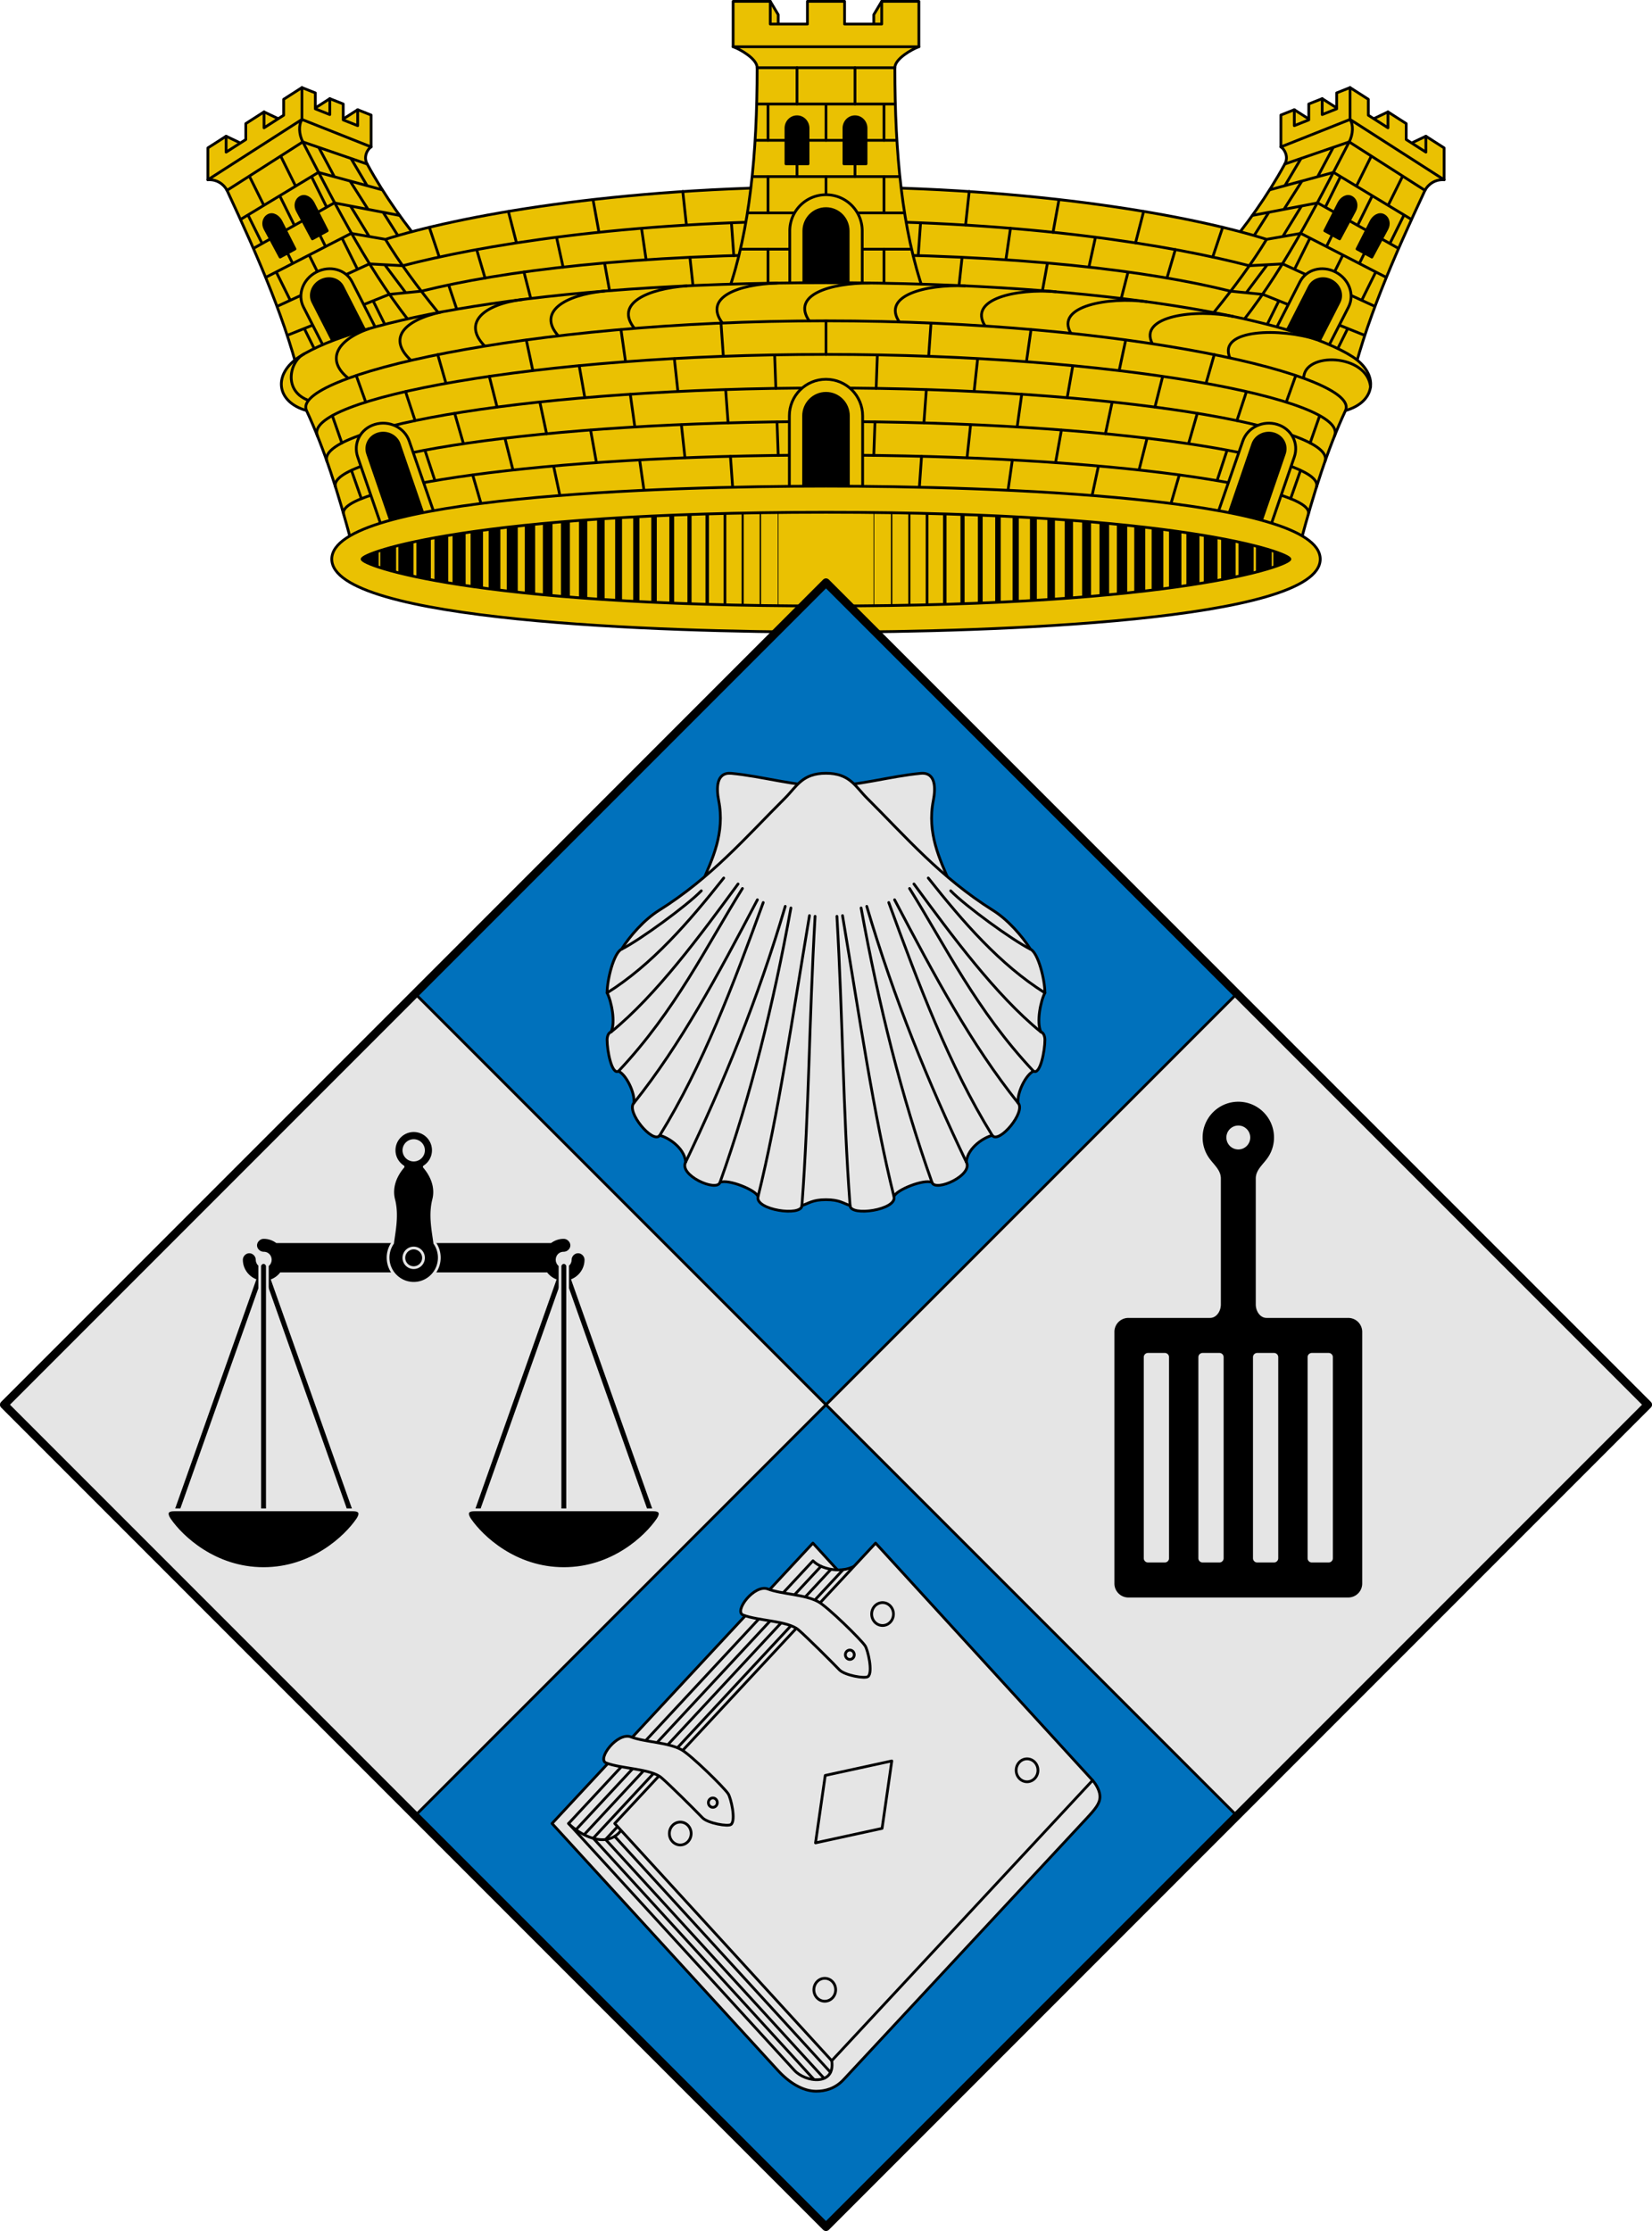 <svg viewBox="0 0 600 810" xmlns="http://www.w3.org/2000/svg"><g stroke="#000" stroke-linecap="round" stroke-linejoin="round"><path d="M126.193 203c0-7.012 38.106-21.271 173.807-21.271S473.807 195.988 473.807 203 435.701 224.271 300 224.271s-173.807-14.259-173.807-21.27z" fill="#eac102"/><g fill="none"><path d="M147.422 193.829v18.341" stroke-width="5.5"/><path d="M153.859 192.34v21.319" stroke-width="5.25"/><path d="M160.296 191.363v23.273" stroke-width="5"/><path d="M166.733 190.154v25.692" stroke-width="4.75"/><path d="M173.171 189.084v27.832" stroke-width="4.5"/><path d="M179.608 188.153v29.693" stroke-width="4.25"/><path d="M186.045 187.223v31.553" stroke-width="4"/><path d="M192.482 186.432v33.135" stroke-width="3.75"/><path d="M198.92 185.92v34.159" stroke-width="3.5"/><path d="M205.357 185.316v35.368" stroke-width="3.25"/><path d="M211.794 184.385v37.229" stroke-width="3"/><path d="M218.232 183.873v38.253" stroke-width="2.75"/><path d="M224.669 183.641v38.718" stroke-width="2.5"/><path d="M231.106 183.082v39.834" stroke-width="2.25"/><path d="M237.543 182.617v40.765" stroke-width="2"/><path d="M243.981 182.338v41.323" stroke-width="1.75"/><path d="M250.418 181.92v42.16" stroke-width="1.5"/><path d="M256.855 181.64v42.719" stroke-width="1.25"/><path d="M263.292 180.803v44.394"/><path d="M269.73 180.803v44.394" stroke-width=".75"/><path d="M276.167 180.803v44.394" stroke-width=".5"/><path d="M282.604 180.803v44.394" stroke-width=".25"/><path d="M134.547 198.248v9.502" stroke-width="6"/><path d="M140.984 195.876v14.248" stroke-width="5.75"/><path d="M452.579 193.829v18.341" stroke-width="5.5"/><path d="M446.142 192.34v21.319" stroke-width="5.25"/><path d="M439.704 191.363v23.273" stroke-width="5"/><path d="M433.267 190.154v25.692" stroke-width="4.75"/><path d="M426.83 189.084v27.832" stroke-width="4.5"/><path d="M420.393 188.153v29.693" stroke-width="4.25"/><path d="M413.955 187.223v31.553" stroke-width="4"/><path d="M407.518 186.432v33.135" stroke-width="3.75"/><path d="M401.081 185.92v34.159" stroke-width="3.5"/><path d="M394.643 185.316v35.368" stroke-width="3.25"/><path d="M388.206 184.385v37.229" stroke-width="3"/><path d="M381.769 183.873v38.253" stroke-width="2.75"/><path d="M375.332 183.641v38.718" stroke-width="2.5"/><path d="M368.894 183.082v39.834" stroke-width="2.25"/><path d="M362.457 182.617v40.765" stroke-width="2"/><path d="M356.02 182.338v41.323" stroke-width="1.75"/><path d="M349.583 181.92v42.16" stroke-width="1.5"/><path d="M343.145 181.64v42.719" stroke-width="1.25"/><path d="M336.708 180.803v44.394"/><path d="M330.271 180.803v44.394" stroke-width=".75"/><path d="M323.834 180.803v44.394" stroke-width=".5"/><path d="M317.396 180.803v44.394" stroke-width=".25"/><path d="M465.453 198.248v9.502" stroke-width="6"/><path d="M459.016 195.876v14.248" stroke-width="5.75"/></g><path d="M418.459 117.126c16.938-13.818 35.633-34.572 48.18-57.568l11.426-7.928 11.958-.113L478.61 87.52l-30.379 33.008z" fill="#eac102"/><path d="M490.227 141.29c5.295-23.596 15.96-47.843 27.318-72.174l-12.547-13.288-14.975-4.311c-12.52 24.144-24.795 48.485-41.792 69.01zM475.709 46.587v-3.15l-5.617-3.602-2.185 8.054zM498.632 48.925v-5.687l5.476-2.61 2.063 7.099zM512.399 57.753v-5.687l5.475-2.61 2.245 6.856z" fill="#eac102"/><path d="M512.566 79.635 484.364 62.59M507.877 90.155l-29.301-16.491M503.429 100.675l-30.963-15.938M499.266 111.194l-33.397-15.383M495.564 121.714l-36.893-14.83M489.428 119.394l-8.536 17.208M498.002 56.776l-5.3 10.683M509.405 64.013 504.203 74.5M498.352 71.181l-5.273 10.63M509.902 78.124l-5.08 10.242M486.794 64.256l-5.413 10.911M498.858 85.275l-5.121 10.322M487.16 78.63l-5.384 10.852M499.63 98.83l-5.066 10.213M487.665 92.724l-5.335 10.755M475.747 86.524l-5.576 11.24" fill="none"/><path d="M485.833 42.57v-3.15l-5.617-3.603-1.941 8.176zM517.545 69.115c1.17-2.244 3.717-4.053 6.955-3.842L506.97 51.728l-16.63-8.36-12.655 2.96-12.467 7.01c1.138.683 2.972 3.45 1.42 6.22l23.384-8.041z" fill="#eac102"/><path d="M490.341 43.368c1.239 1.973 1.127 5.362-.318 8.149M458.671 106.884l-11.773-1.174M465.869 95.81l-12.185.659M472.466 84.737l-12.45 2.162M478.576 73.664l-23.683 4.549M484.364 62.59l-23.08 6.296M466.38 75.924l6.444-10.127M484.177 53.626l-5.583 10.467M472.485 57.602l-5.716 9.64M472.655 74.877l-6.669 10.856M460.814 77.14l-6.882 10.856M452.686 106.223l7.432-9.918" fill="none"/><path d="M485.097 98.783c-4.889-2.538-10.671-.965-12.966 3.528l-10.619 20.792 17.649 9.162 10.619-20.792c2.294-4.492.206-10.152-4.683-12.69z" fill="#eac102"/><path d="m464.938 124.881 10.797 5.605 10.619-20.792c1.41-2.761.138-6.234-2.853-7.787-2.99-1.552-6.533-.579-7.944 2.183zM497.956 80.377l-5.092 10.017 5.392 2.94 5.474-10.223c.94-1.755.553-3.92-1.157-4.878-1.71-.96-3.716.37-4.617 2.144zM486.241 73.766l-5.092 10.017 5.393 2.94 5.474-10.223c.94-1.755.553-3.92-1.157-4.878-1.71-.96-3.716.37-4.618 2.144z"/><path d="m490.341 43.369-25.122 9.969V41.769l4.873-1.934v5.785l5.252-2.084V37.75l4.873-1.933v5.784l5.251-2.084v-5.784l4.873-1.934 1.7 6.087z" fill="#eac102"/><path d="M490.341 43.369 524.5 65.273V53.704l-6.626-4.249v5.785l-7.14-4.579v-5.784l-6.626-4.25v5.785l-7.14-4.579V36.05l-6.626-4.25zM181.541 117.126c-16.938-13.818-35.633-34.572-48.18-57.568l-11.426-7.928-11.958-.113L121.39 87.52l30.379 33.008z" fill="#eac102"/><path d="M109.773 141.29c-5.295-23.596-15.96-47.843-27.318-72.174l12.547-13.288 14.975-4.311c12.52 24.144 24.795 48.485 41.792 69.01zM124.291 46.587v-3.15l5.617-3.602 2.185 8.054zM101.368 48.925v-5.687l-5.476-2.61-2.063 7.099zM87.601 57.753v-5.687l-5.475-2.61-2.245 6.856z" fill="#eac102"/><path d="m87.434 79.635 28.202-17.045M92.123 90.155l29.301-16.491M96.571 100.675l30.964-15.938M100.734 111.194l33.397-15.383M104.436 121.714l36.893-14.83M110.572 119.394l8.536 17.208M135.57 109.337l7.642 15.404M101.998 56.776l5.3 10.683M90.595 64.013 95.797 74.5M101.648 71.181l5.273 10.63M90.098 78.124l5.08 10.242M113.206 64.256l5.413 10.911M101.142 85.275l5.121 10.322M112.84 78.63l5.384 10.852M100.37 98.83l5.066 10.213M112.335 92.724l5.335 10.755M124.253 86.524l5.576 11.24" fill="none"/><path d="M114.167 42.57v-3.15l5.617-3.603 1.941 8.176zM82.455 69.115c-1.17-2.244-3.717-4.053-6.955-3.842L93.03 51.728l16.63-8.36 12.655 2.96 12.467 7.01c-1.138.683-2.972 3.45-1.42 6.22l-23.384-8.041z" fill="#eac102"/><path d="M109.659 43.368c-1.239 1.973-1.127 5.362.318 8.149M141.33 106.884l11.772-1.174M134.131 95.81l12.185.659M127.534 84.737l12.45 2.162M121.424 73.664l23.682 4.549M115.636 62.59l23.08 6.296M133.62 75.924l-6.444-10.127M115.823 53.626l5.583 10.467M127.515 57.602l5.716 9.64M127.345 74.877l6.669 10.856M139.186 77.14l6.882 10.856M147.314 106.223l-7.432-9.918" fill="none"/><path d="M114.903 98.783c4.889-2.538 10.671-.965 12.966 3.528l10.619 20.792-17.649 9.162-10.619-20.792c-2.294-4.492-.206-10.152 4.683-12.69z" fill="#eac102"/><path d="m135.062 124.881-10.797 5.605-10.619-20.792c-1.41-2.761-.138-6.234 2.853-7.787 2.99-1.552 6.533-.579 7.944 2.183zM102.044 80.377l5.092 10.017-5.392 2.94L96.27 83.11c-.94-1.755-.553-3.92 1.157-4.878 1.71-.96 3.716.37 4.617 2.144zM113.759 73.766l5.092 10.017-5.393 2.94-5.474-10.223c-.94-1.755-.553-3.92 1.157-4.878 1.71-.96 3.716.37 4.618 2.144z"/><path d="m109.658 43.369 25.123 9.969V41.769l-4.873-1.934v5.785l-5.251-2.084V37.75l-4.874-1.933v5.784l-5.251-2.084v-5.784l-4.874-1.934-1.698 6.087z" fill="#eac102"/><path d="M109.658 43.369 75.5 65.273V53.704l6.626-4.249v5.785l7.14-4.579v-5.784l6.626-4.25v5.785l7.14-4.579V36.05l6.626-4.25zM417.914 139.305c15.177-15.69 32.36-36.239 42.101-52.406-25.85-8.206-82.862-19.054-160.015-19.054S165.835 78.693 139.985 86.9c9.741 16.167 26.924 36.717 42.101 52.406z" fill="#eac102"/><path d="M146.316 96.469C173.16 89.452 226.025 80.207 300 80.207s126.841 9.245 153.684 16.262M300 92.286V80.21M265.657 80.944l.856 11.879M282.377 68.06l.443 12.297M283.255 92.457l.399 11.068M233.004 82.887l1.66 11.452M202.137 86.152l2.379 10.855M173.122 90.618l3.056 10.339M247.987 69.5l1.319 12.171M250.589 93.51l1.215 11.214M215.384 72.481l2.159 11.874M219.572 95.516l2.075 11.416M184.641 76.749l2.943 11.447M190.3 98.761l3.172 12.342M155.928 82.529l3.625 10.82" fill="none"/><path d="M446.898 105.71C417.808 98.462 370.533 92.3 300 92.3c-70.534 0-117.808 6.163-146.898 13.41M334.343 80.944l-.856 11.879M317.623 68.06l-.443 12.297M316.745 92.457l-.399 11.068M366.996 82.887l-1.66 11.452M397.863 86.152l-2.379 10.855M426.878 90.618l-3.056 10.339M352.013 69.5l-1.319 12.171M349.411 93.51l-1.215 11.214M384.616 72.481l-2.159 11.874M380.428 95.516l-2.075 11.416M415.359 76.749l-2.943 11.447M409.7 98.761l-3.172 12.342M444.072 82.529l-3.625 10.82M162.949 103.488l4.482 13.38" fill="none"/><path d="M335.552 106.082c-7.851-22.445-10.548-50.328-10.548-81.493L300 20.83l-25.005 3.76c0 31.164-2.696 59.048-10.547 81.493z" fill="#eac102"/><path d="M269.307 90.468h61.386M271.693 77.292h56.615M273.336 64.117h53.328M274.92 37.765h50.16M300 37.765v13.176M278.939 50.941V37.765M321.061 50.941V37.765" fill="#008f4c"/><path d="m279.761.5-2.791 10.312 5.673.485V5.33zM320.24.5l2.67 10.676-5.551.12V5.33zM325.005 24.589c0-3.235 6.243-6.747 8.727-7.614L300 13.335l-33.732 3.64c2.484.867 8.728 4.38 8.728 7.614z" fill="#eac102"/><path d="M300 64.117v13.176M278.939 77.293V64.117M321.061 77.293V64.117M278.939 105.124V90.468M321.061 105.124V90.468M310.53 24.59v13.175M289.47 37.765V24.59M310.53 50.94v13.177M289.47 64.117V50.94M274.378 50.94h51.244" fill="#008f4c"/><path d="M314.545 46.554v12.933h-8.03V46.554c0-2.304 1.791-4.16 4.016-4.16s4.014 1.855 4.014 4.16zM293.484 46.554v12.933h-8.03V46.554c0-2.304 1.791-4.16 4.015-4.16s4.015 1.855 4.015 4.16z" fill-rule="evenodd"/><path d="M266.268.5v16.475h67.465V.5H320.24v8.238h-13.494V.5h-13.492v8.238H279.76V.5z" fill="#eac102"/><path d="m464.43 109.337-7.642 15.404" fill="none"/><path d="M300 70.704c7.29 0 13.158 5.866 13.158 13.153v29.319h-26.316v-29.32A13.126 13.126 0 0 1 300 70.706z" fill="#eac102" fill-rule="evenodd"/><path d="M300 75.744c4.46 0 8.049 3.618 8.049 8.113v29.319H291.95v-29.32c0-4.494 3.59-8.112 8.049-8.112z" fill-rule="evenodd"/><path d="M111.323 149.06c-11.123-3.151-12.265-13.307-2.512-19.573 20.285-13.033 85.615-26.843 191.189-26.843s170.904 13.81 191.189 26.843c9.753 6.266 8.611 16.422-2.512 19.573L300 125.467z" fill="#eac102"/><path d="M315.84 102.748c-14.086 0-28.59 4.195-21.894 13.811M497.784 140.52c-1.174-12.188-24.318-12.939-24.292-3.122M350.411 103.786c-14.084-.552-30.299 3.44-23.75 13.155M383.386 105.907c-13.9-1.159-31.915 2.543-25.614 12.416M416.365 109.541c-13.354-1.812-33.4 1.474-27.388 11.519M447.987 114.931c-13.382-2.875-34.935-.332-29.393 9.974M478.185 123.273c-12.659-4.19-36.068-4.06-31.485 6.693M133.904 119.363c-12.116 4.339-15.315 11.599-7.467 17.913M282.224 102.776c-14.077.479-26.872 5.146-19.844 14.528M249.375 103.796c-14.047 1.029-26.312 6.357-18.913 15.458M219.518 105.669c-14.664 1.468-24.542 7.703-16.632 16.375M189.812 108.708c-14.238 1.802-21.988 8.554-13.76 16.933M160.337 113.271c-13.752 3.006-19.674 9.634-11.028 17.593M110.39 128.51c-5.221 2.73-7.786 13.732 2.088 17.01" fill="none"/><path d="M111.323 149.06c6.575 14.18 11.48 29.703 16.438 48.262l46.778-10.162L300 179.85l125.461 7.31 46.778 10.162c4.958-18.56 9.863-34.083 16.438-48.263 5.742-12.383-78.491-32.572-188.677-32.572s-194.42 20.189-188.677 32.573z" fill="#eac102"/><path d="M124.817 186.668c-2.777-9.438 69.665-21.443 175.183-21.443s177.96 12.006 175.183 21.443" fill="none"/><path d="M121.874 176.856c-3.508-10.91 72.542-23.815 178.126-23.815s181.634 12.905 178.125 23.815" fill="none"/><path d="M300 165.255v12.149" fill="#008f4c" fill-rule="evenodd"/><path d="M118.776 167.555c-4.522-12.341 75.806-26.699 181.224-26.699 105.418 0 185.746 14.358 181.224 26.7" fill="none"/><path d="M300 116.564v12.15M300 140.847v12.15" fill="#008f4c" fill-rule="evenodd"/><path d="m244.927 130.252 1.273 11.79M247.488 154.256l1.28 11.893M261.871 117.377l.846 11.932M263.57 141.559l.866 11.996M265.297 165.696l.834 11.77M225.544 119.695l1.631 11.446M228.92 143.178l1.65 11.794M232.322 167.015l1.599 11.221M191.164 123.507l2.335 10.944M196.076 145.996l2.443 11.516M201.056 169.214l2.414 11.274M158.987 128.752l2.98 10.4M165.148 150.08l3.157 10.96M171.705 172.517l3.213 11.062M129.391 136.369l3.436 9.602M136.55 156.27l3.64 10.224M144.082 177.289l4.03 11.304M281.35 128.92l.431 12.07M282.212 153.157l.432 12.215M210.365 132.797l2.02 11.487M214.511 156.18l2.094 11.714M177.717 136.665l2.818 11.147M183.396 159.13l2.887 11.42M147.294 142.192l3.46 10.504M154.351 163.526l3.586 10.881M120.698 150.927l3.465 9.908M127.655 170.806l3.589 10.222" fill="none"/><path d="M300 137.704c7.37 0 13.304 5.931 13.304 13.3v29.646h-26.608v-29.647c0-7.368 5.934-13.3 13.304-13.3z" fill="#eac102" fill-rule="evenodd"/><path d="M300 142.8c4.509 0 8.139 3.658 8.139 8.203v29.647h-16.277v-29.647c0-4.545 3.63-8.204 8.138-8.204z" fill-rule="evenodd"/><path d="M484.689 158.306c5.738-13.313-79.275-29.634-184.689-29.634s-190.427 16.32-184.689 29.634M355.073 130.252l-1.273 11.79M352.512 154.256l-1.28 11.893M338.129 117.377l-.846 11.932M336.43 141.559l-.866 11.996M334.703 165.696l-.834 11.77M374.456 119.695l-1.631 11.446M371.08 143.178l-1.65 11.794M367.678 167.015l-1.599 11.221M408.836 123.507 406.5 134.45M403.924 145.996l-2.443 11.516M398.944 169.214l-2.414 11.274M441.013 128.752l-2.98 10.4M434.852 150.08l-3.157 10.96M428.295 172.517l-3.213 11.062M470.609 136.369l-3.436 9.602M463.45 156.27l-3.64 10.224M455.918 177.289l-4.03 11.304M318.65 128.92l-.431 12.07M317.788 153.157l-.432 12.215M389.635 132.797l-2.02 11.487M385.489 156.18l-2.094 11.714M422.283 136.665l-2.818 11.147M416.604 159.13l-2.887 11.42M452.706 142.192l-3.46 10.504M445.649 163.526l-3.586 10.881M479.302 150.927l-3.465 9.908M472.345 170.806l-3.589 10.222" fill="none"/><path d="m451.379 160.12-8.968 25.888 18.867 5.546 8.81-25.651c1.703-4.958-.98-10.198-6.163-11.8-5.182-1.601-10.83 1.064-12.546 6.017z" fill="#eac102"/><path d="m446.201 186.895 11.445 3.537 8.81-25.652c1.047-3.047-.59-6.264-3.76-7.244s-6.638.66-7.685 3.707z"/><path d="m148.621 160.12 8.968 25.888-18.867 5.546-8.81-25.651c-1.703-4.958.98-10.198 6.163-11.8 5.182-1.601 10.83 1.064 12.546 6.017z" fill="#eac102"/><path d="m153.8 186.895-11.446 3.537-8.81-25.652c-1.047-3.047.59-6.264 3.76-7.244s6.638.66 7.685 3.707z"/><path d="M468.49 203c0 2.212-39.457 17.014-168.49 17.014S131.51 205.212 131.51 203c0-2.212 39.457-17.014 168.49-17.014S468.49 200.788 468.49 203zm11.01 0c0 22.58-119.923 26.5-179.5 26.5s-179.5-3.92-179.5-26.5 119.923-26.5 179.5-26.5 179.5 3.92 179.5 26.5z" fill="#eac102" fill-rule="evenodd"/></g><g stroke="#000" stroke-linecap="round" stroke-linejoin="round"><path d="M.5 510 300 809.5 599.5 510 300 210.5z" fill="#0071bc"/><path d="m300 510 149.75 149.75L599.5 510 449.75 360.25zM.5 510l149.75 149.75L300 510 150.25 360.25z" fill="#e5e5e5"/></g><g stroke-linecap="round" stroke-linejoin="round"><g stroke="#000"><path d="M344.966 320.414c-3.633-8.403-8.326-17.913-5.989-29.778.878-4.456.93-10.366-4.59-9.855-11.152 1.033-23.087 4.664-34.387 4.664s-23.235-3.632-34.386-4.664c-5.52-.51-5.47 5.399-4.591 9.855 2.336 11.865-2.357 21.375-5.989 29.778L300 287.712z" fill="#e5e5e5"/><path d="M379.5 360.479c-1.562 2.94-3.137 10.744-1.425 14.206.759.172 1.419 1.295 1.425 2.838.015 3.913-1.698 12.849-4.133 11.386-2.774 1.256-6.014 7.785-5.617 11.523 3.033 3.146-6.9 15.034-9.364 11.805-2.526.505-8.87 4.143-9.437 9.628 2.672 4.82-11.244 11.028-12.452 7.426-2.973-1.335-13.208 2.814-13.811 5.173 1.15 4.852-15.912 7.31-15.945 3.22-2.516-.756-3.756-2.118-8.741-2.118s-6.225 1.362-8.741 2.118c-.034 4.09-17.096 1.632-15.945-3.22-.604-2.359-10.839-6.509-13.812-5.173-1.207 3.602-15.123-2.606-12.45-7.426-.569-5.485-6.913-9.123-9.438-9.628-2.465 3.229-12.397-8.66-9.364-11.805.397-3.738-2.844-10.267-5.617-11.523-2.435 1.463-4.149-7.473-4.133-11.386.006-1.543.666-2.666 1.425-2.838 1.712-3.462.137-11.265-1.425-14.206 0-4.887 2.476-14.6 5.24-15.848 2.999-4.783 8.291-10.769 13.549-14.064 19.094-11.967 31.649-26.665 45.818-40.785 4.291-4.278 6.252-9.032 14.893-9.032s10.601 4.754 14.893 9.032c14.169 14.12 26.724 28.818 45.818 40.785 5.257 3.295 10.55 9.28 13.55 14.064 2.763 1.247 5.239 10.96 5.239 15.848z" fill="#e5e5e5"/><path d="M303.965 332.684c2.228 38.744 2.135 69.433 4.776 105M306.003 332.437c6.218 37.07 11.33 72.426 18.683 102.026M312.747 329.654c6.43 35.294 14.527 68.11 25.75 99.637M314.8 329.065c9.932 33.646 22.532 64.433 36.149 92.8M322.798 327.68c10.872 29.818 21.82 59.018 37.587 84.557M324.914 326.68c14.79 28.144 27.742 52.3 44.836 73.752M330.35 322.58c12.977 20.786 24.256 44.272 45.017 66.329M331.944 320.944c13.545 18.437 29.718 40.438 46.13 53.741M337.142 318.773c12.685 16.038 26.053 31.455 42.358 41.706M374.26 344.631c-6.65-3.327-23.803-15.852-28.975-21.215M296.035 332.684c-2.228 38.744-2.135 69.433-4.776 105M293.997 332.437c-6.218 37.07-11.33 72.426-18.683 102.026M287.253 329.654c-6.43 35.294-14.527 68.11-25.75 99.637M285.2 329.065c-9.932 33.646-22.532 64.433-36.149 92.8M277.202 327.68c-10.872 29.818-21.82 59.018-37.587 84.557M275.086 326.68c-14.79 28.144-27.742 52.3-44.836 73.752M269.65 322.58c-12.977 20.786-24.256 44.272-45.017 66.329M268.056 320.944c-13.545 18.437-29.718 40.438-46.13 53.741M262.858 318.773c-12.685 16.038-26.053 31.455-42.358 41.706M225.74 344.631c6.65-3.327 23.803-15.852 28.975-21.215" fill="none"/></g><path d="M443.909 473.61v-45.743c0-3.385-2.835-5.434-4.526-7.954a12.393 12.393 0 0 1-2.098-6.925c0-6.894 5.583-12.488 12.465-12.488 6.881 0 12.465 5.594 12.465 12.488 0 2.562-.772 4.947-2.098 6.925-1.691 2.52-4.526 4.57-4.526 7.954v45.742c0 2.696 1.776 5.379 4.423 5.379h29.659a4.571 4.571 0 0 1 4.577 4.586v91.34a4.571 4.571 0 0 1-4.577 4.586h-79.846a4.571 4.571 0 0 1-4.577-4.586v-91.34a4.571 4.571 0 0 1 4.577-4.586h29.66c2.646 0 4.422-2.683 4.422-5.379zm-1.025 17.097h-6.103a2.032 2.032 0 0 0-2.034 2.038v72.998c0 1.129.907 2.038 2.034 2.038h6.103c1.127 0 2.034-.91 2.034-2.038v-72.998c0-1.13-.907-2.038-2.034-2.038zm19.834 0h-6.102a2.032 2.032 0 0 0-2.035 2.038v72.998c0 1.129.908 2.038 2.035 2.038h6.103c1.127 0 2.034-.91 2.034-2.038v-72.998c0-1.13-.908-2.038-2.035-2.038zm19.835 0h-6.103a2.032 2.032 0 0 0-2.034 2.038v72.998c0 1.129.907 2.038 2.034 2.038h6.103c1.127 0 2.034-.91 2.034-2.038v-72.998c0-1.13-.907-2.038-2.034-2.038zm-59.503 0h-6.103a2.032 2.032 0 0 0-2.034 2.038v72.998c0 1.129.907 2.038 2.034 2.038h6.103c1.127 0 2.034-.91 2.034-2.038v-72.998c0-1.13-.907-2.038-2.034-2.038zm21.868-77.72a4.836 4.836 0 0 0 4.832 4.841c2.668 0 4.831-2.167 4.831-4.84s-2.163-4.84-4.831-4.84a4.836 4.836 0 0 0-4.832 4.84z" fill-rule="evenodd" stroke="#000"/><g stroke="#e5e5e5"><path d="M95.271 458.459c.686-.235 1.524.176 1.759.862l31.8 89.736c.262.683-.13 1.544-.818 1.795-.687.251-1.542-.154-1.782-.845L94.429 460.27c-.27-.694.138-1.572.842-1.812z"/><path d="M96.167 458.459c-.686-.235-1.523.176-1.758.862l-31.8 89.736c-.263.683.13 1.544.817 1.795.688.251 1.542-.154 1.783-.845l31.8-89.736c.27-.694-.138-1.572-.842-1.812zM205.229 458.459c-.686-.235-1.524.176-1.759.862l-31.8 89.736c-.262.683.13 1.544.818 1.795s1.542-.154 1.782-.845l31.801-89.736c.27-.694-.138-1.572-.842-1.812z"/><path d="M204.333 458.459c.686-.235 1.523.176 1.758.862l31.8 89.736c.263.683-.13 1.544-.817 1.795s-1.543-.154-1.783-.845l-31.8-89.736c-.27-.694.137-1.572.842-1.812z"/><path d="M100.178 451.81c-1.205-.961-2.833-1.562-4.485-1.529-.968.019-1.9.98-1.846 1.947s.979 1.762 1.947 1.745c1.898-.035 3.374 1.504 3.374 3.403 0 1.898-1.476 3.403-3.374 3.403s-3.413-1.505-3.404-3.403c.005-.976-.87-1.872-1.846-1.872-.975 0-1.848.896-1.846 1.872.012 3.893 3.202 7.094 7.096 7.094 2.367 0 4.456-1.196 5.74-3h97.432c1.284 1.804 3.372 3 5.74 3 3.894 0 7.084-3.201 7.095-7.094.003-.976-.87-1.872-1.846-1.872-.975 0-1.85.896-1.846 1.872.01 1.898-1.505 3.403-3.403 3.403s-3.375-1.505-3.375-3.403c0-1.899 1.477-3.439 3.375-3.403.968.018 1.894-.779 1.947-1.745s-.878-1.928-1.846-1.947c-1.652-.033-3.28.568-4.485 1.528z" stroke="#000"/><path d="M153.82 417.619a3.564 3.564 0 1 1-7.128 0 3.564 3.564 0 0 1 7.127 0zm-3.556-7.119a7.121 7.121 0 0 0-7.124 7.123c0 2.507 1.302 4.7 3.26 5.97-3.143 3.689-4.44 7.915-3.404 11.969 1.43 5.595.179 11.276-.404 15.775a9.23 9.23 0 0 0-1.644 5.278c0 5.139 4.177 9.315 9.316 9.315s9.288-4.177 9.288-9.315a9.222 9.222 0 0 0-1.644-5.278c-.583-4.5-1.835-10.18-.404-15.775 1.035-4.048-.271-8.255-3.404-11.94a7.124 7.124 0 0 0 3.288-5.999 7.121 7.121 0 0 0-7.124-7.123z"/><path d="M153.814 456.618a3.564 3.564 0 1 1-7.127 0 3.564 3.564 0 0 1 7.127 0zM95.69 458.385c-.724.015-1.37.688-1.355 1.413v92.662c-.01.731.653 1.404 1.384 1.404s1.395-.673 1.385-1.404v-92.662c.016-.745-.67-1.43-1.413-1.414zM204.81 458.385c.724.015 1.37.688 1.355 1.413v92.662c.01.731-.653 1.404-1.384 1.404s-1.395-.673-1.385-1.404v-92.662c-.015-.745.67-1.43 1.413-1.414z"/><path d="M61.597 551.702c-.815-1.191-1.968-3.522 1.606-3.522h65.033c3.573 0 2.42 2.331 1.606 3.522-4.325 6.319-16.424 17.798-34.123 17.798s-29.797-11.48-34.122-17.799zM238.903 551.702c.815-1.191 1.968-3.522-1.606-3.522h-65.033c-3.573 0-2.42 2.331-1.606 3.522 4.325 6.319 16.424 17.798 34.123 17.798s29.797-11.48 34.122-17.799z"/></g><g stroke="#000"><path d="M396.822 646.382c1.6 1.798 2.678 4.13 2.678 5.935 0 2.483-1.725 4.514-5.017 8.052l-88.109 94.676c-3.03 3.255-6.697 4.205-9.942 4.205-4.953 0-9.922-3.206-13.917-7.571l-82.015-89.63 94.738-101.799 78.813 86.132z" fill="#e5e5e5"/><path d="M302.084 748.18c1.36 9.287-9.568 7.864-13.563 3.499l-82.015-89.63 88.762-95.378c3.506 3.638 12.795 5.09 17.347.15.685-.743-10.53 181.36-10.53 181.36z" fill="#e5e5e5"/><path d="M206.506 662.049c3.96 4.08 13.676 9.453 18.985 2.601" fill="#e5e5e5"/><path d="m299.272 754.543-79.327-86.693 5.853-6.29" fill="none"/><path d="m223.27 662.049 94.738-101.799 78.814 86.132-94.738 101.798z" fill="#e5e5e5"/><path d="m295.564 754.928-80.093-87.53 90.699-97.458M301.612 752.36l-78.32-85.592M212.2 666.058l89.55-96.224M209.197 664.288l88.955-95.585" fill="none"/><path d="M255.123 659.963c1.916 1.994 9.332 3.314 10.397 2.425 1.829-1.527-.043-9.581-1.045-11.125-1.457-2.248-13.541-14.113-17.04-16.038-4.879-2.684-13.37-2.722-18.286-4.614-4.907-1.887-12.498 8.096-8.993 9.457 5.517 2.142 16.207 2.049 20.085 5.37 2.918 2.5 11.818 11.336 14.882 14.525z" fill="#e5e5e5"/><path d="M260.519 654.478c0 .94-.725 1.702-1.619 1.702s-1.619-.762-1.619-1.702.725-1.702 1.619-1.702 1.619.762 1.619 1.702z" fill="none"/><path d="M304.875 606.267c1.916 1.994 9.332 3.314 10.397 2.425 1.829-1.526-.043-9.58-1.044-11.125-1.458-2.248-13.542-14.112-17.04-16.038-4.88-2.684-13.371-2.722-18.287-4.614-4.906-1.887-12.498 8.096-8.993 9.457 5.517 2.142 16.207 2.05 20.085 5.37 2.918 2.5 11.819 11.336 14.882 14.525z" fill="#e5e5e5"/><path d="M310.27 600.782c0 .94-.724 1.702-1.618 1.702s-1.618-.762-1.618-1.702.724-1.702 1.618-1.702 1.619.762 1.619 1.702zM303.509 722.421c0 2.298-1.772 4.161-3.957 4.161-2.186 0-3.957-1.863-3.957-4.16 0-2.299 1.772-4.162 3.957-4.162s3.956 1.863 3.956 4.161zM316.584 586.01c0-2.299 1.771-4.162 3.956-4.162 2.186 0 3.957 1.863 3.957 4.161 0 2.298-1.772 4.161-3.957 4.161s-3.956-1.863-3.956-4.16zM251.026 665.692c0 2.298-1.772 4.16-3.957 4.16-2.185 0-3.956-1.863-3.956-4.16 0-2.299 1.771-4.161 3.956-4.161s3.957 1.862 3.957 4.16zM369.066 642.739c0-2.298 1.772-4.161 3.957-4.161 2.185 0 3.956 1.863 3.956 4.16 0 2.299-1.771 4.162-3.956 4.162s-3.957-1.863-3.957-4.161zM299.724 644.602l24.174-5.261-3.53 24.487-24.174 5.261z" fill="none"/></g></g><path d="M1.5 510 300 808.5 598.5 510 300 211.5z" fill="none" stroke="#000" stroke-linecap="round" stroke-linejoin="round" stroke-width="3"/></svg>